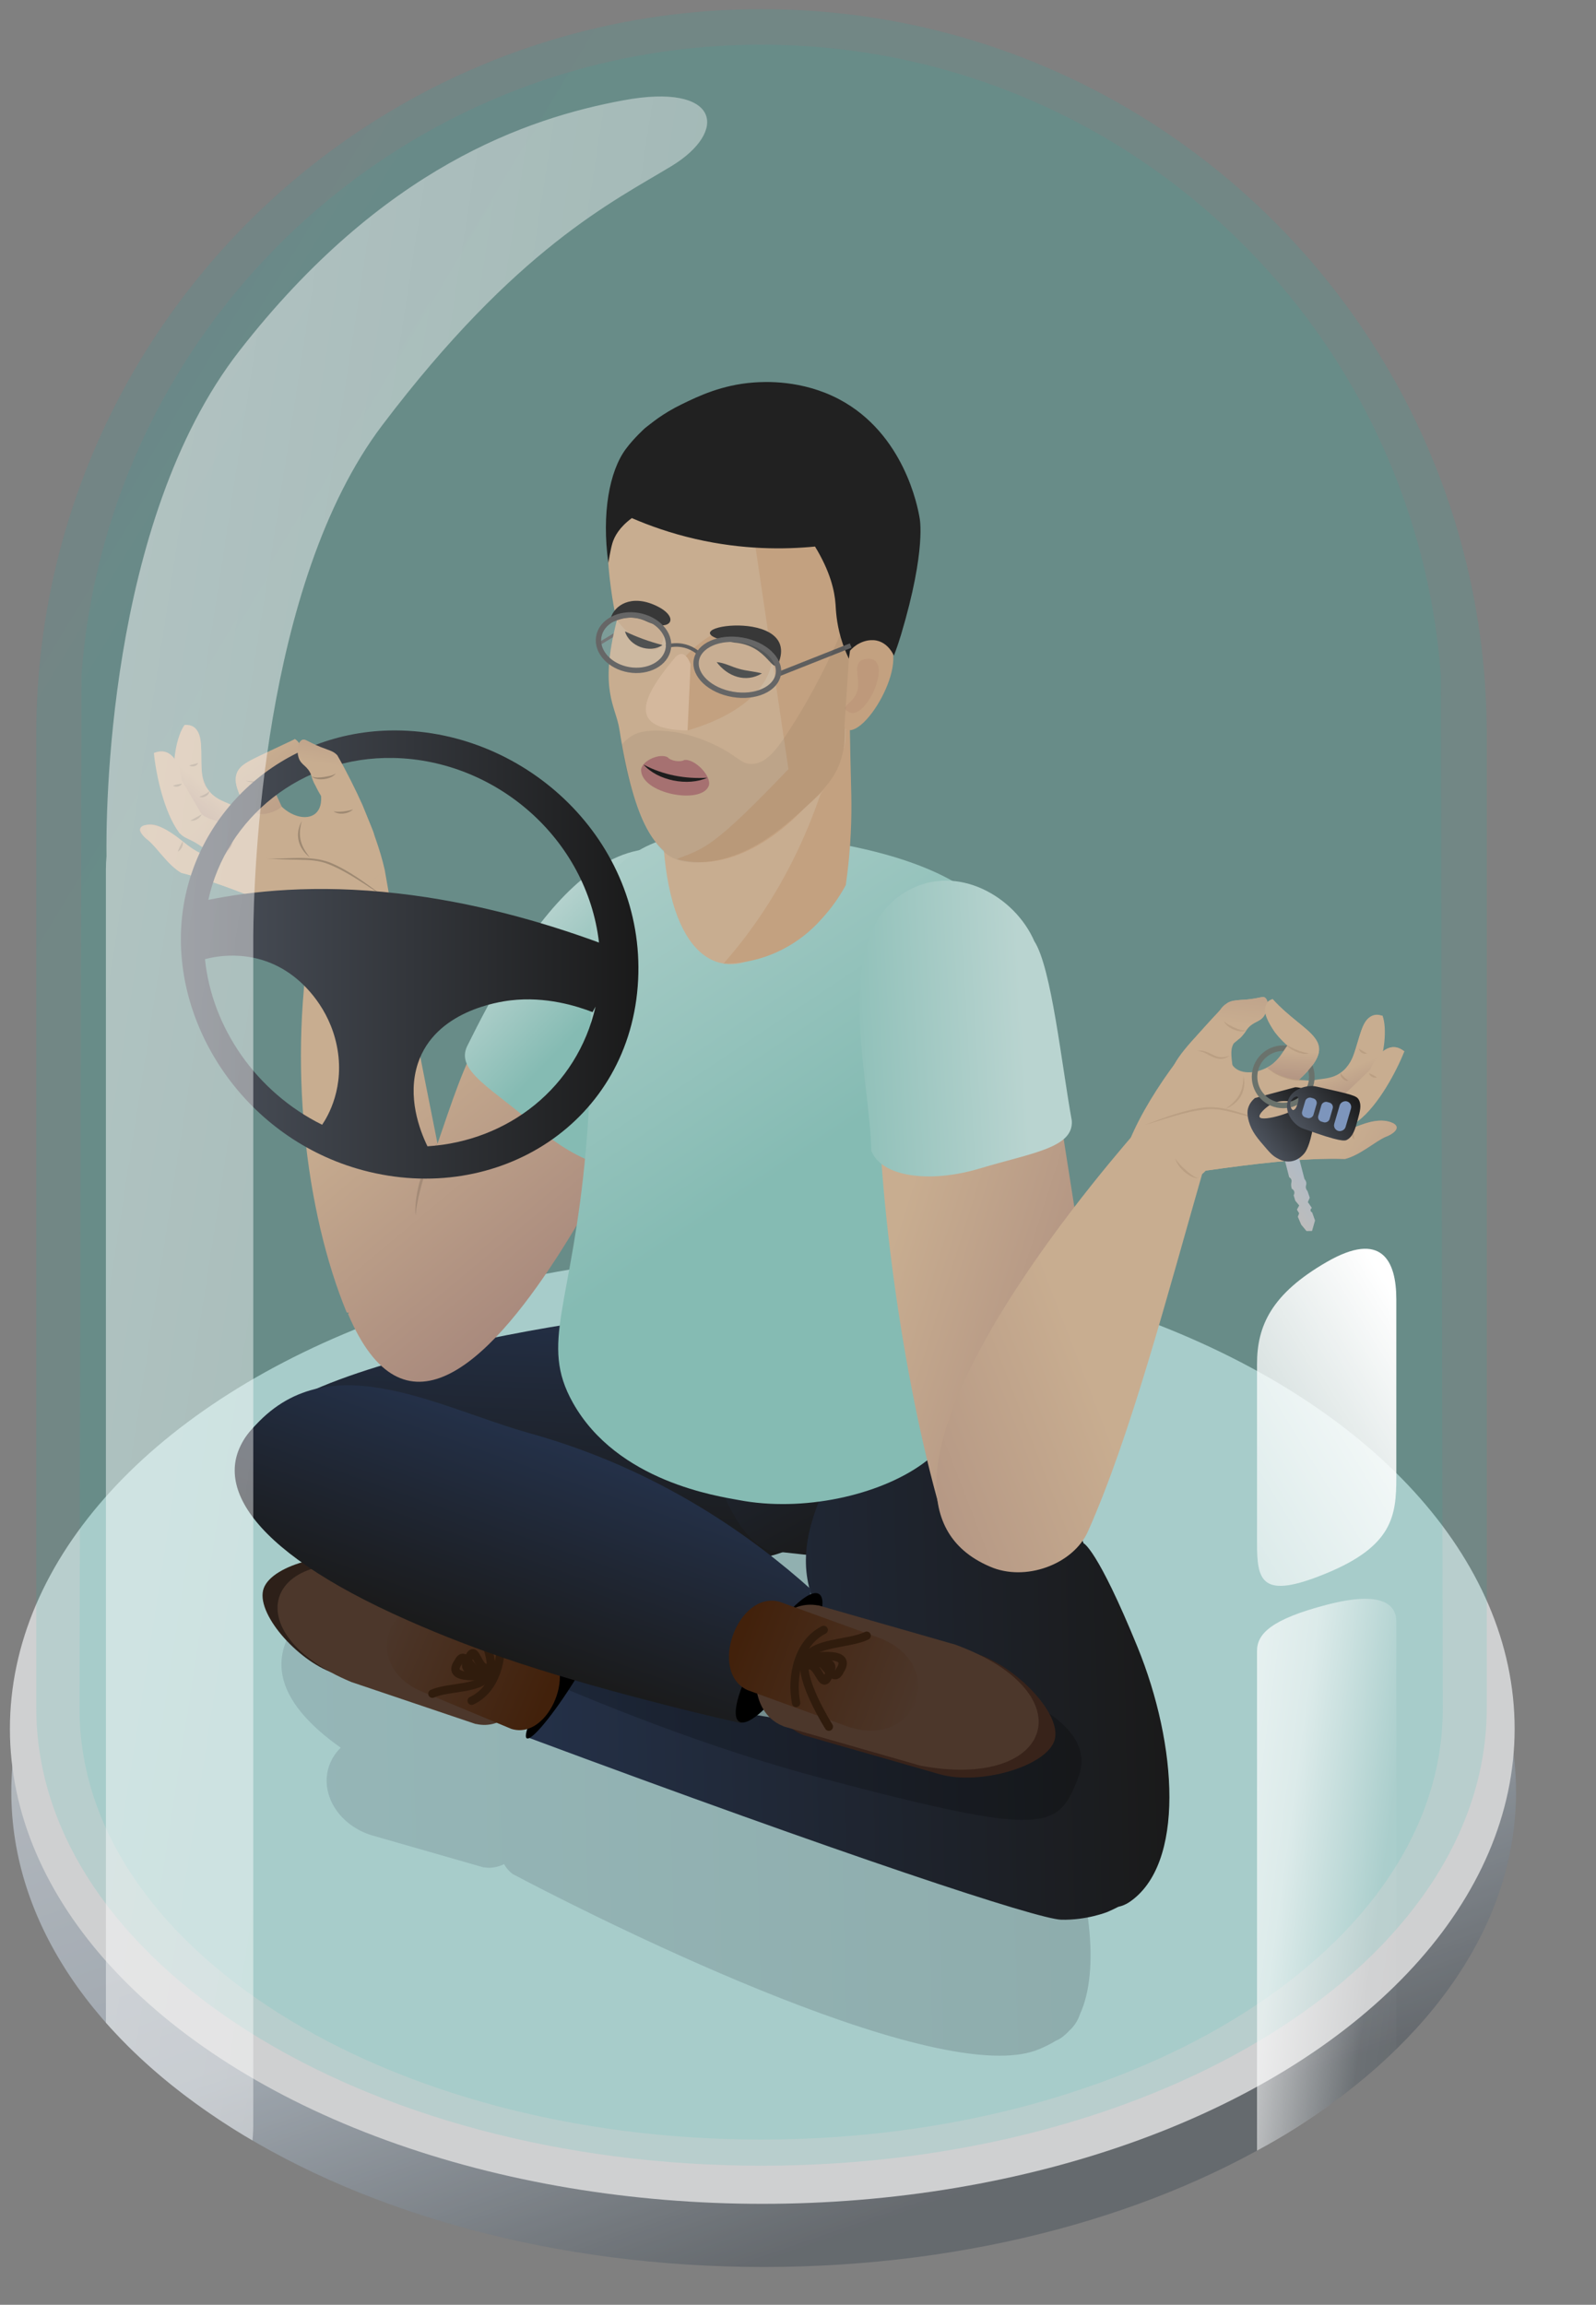 <?xml version="1.0" encoding="UTF-8"?>
<svg xmlns="http://www.w3.org/2000/svg" width="575" height="830" xmlns:xlink="http://www.w3.org/1999/xlink" version="1.1" viewBox="0 0 575 830">
  <rect x="0" y="0" width="575" height="830" fill="#808080" stroke="none"/>
  <defs>
    <style>
      .cls-1 {
        fill: #070707;
      }

      .cls-2 {
        fill: #2d2019;
      }

      .cls-3 {
        stroke: #6a726c;
        stroke-width: 2px;
      }

      .cls-3, .cls-4, .cls-5, .cls-6, .cls-7, .cls-8 {
        stroke-miterlimit: 10;
      }

      .cls-3, .cls-4, .cls-5, .cls-6, .cls-9, .cls-8 {
        fill: none;
      }

      .cls-10 {
        fill: url(#linear-gradient-8);
      }

      .cls-11 {
        fill: url(#linear-gradient-7);
      }

      .cls-12 {
        fill: url(#linear-gradient-5);
      }

      .cls-13 {
        fill: url(#linear-gradient-6);
      }

      .cls-14 {
        fill: url(#linear-gradient-9);
      }

      .cls-4 {
        stroke-width: 1.654px;
      }

      .cls-4, .cls-5, .cls-6 {
        stroke: #5e5e5e;
      }

      .cls-5 {
        stroke-width: 1.289px;
      }

      .cls-6 {
        stroke-width: 1.076px;
      }

      .cls-15 {
        fill: #3a4853;
        fill-opacity: 0;
      }

      .cls-16 {
        fill: url(#linear-gradient);
      }

      .cls-17 {
        fill: #af7777;
      }

      .cls-18 {
        fill: #7d95bc;
      }

      .cls-19 {
        fill: #ecedef;
      }

      .cls-20 {
        fill: #1e1e1e;
      }

      .cls-21 {
        fill: #c8ad90;
      }

      .cls-22, .cls-23, .cls-24, .cls-25, .cls-26, .cls-27 {
        isolation: isolate;
      }

      .cls-22, .cls-28 {
        fill: #212121;
      }

      .cls-29 {
        fill: #303030;
      }

      .cls-7 {
        fill: #e2eced;
        opacity: .18;
        stroke: #6d6a6a;
      }

      .cls-7, .cls-8 {
        stroke-width: 1.912px;
      }

      .cls-30 {
        fill: #38231a;
      }

      .cls-9 {
        stroke: #301c0d;
        stroke-linecap: round;
        stroke-linejoin: round;
        stroke-width: 3px;
      }

      .cls-23 {
        fill: url(#linear-gradient-3);
        opacity: .09;
      }

      .cls-24 {
        fill: url(#linear-gradient-4);
        opacity: .21;
      }

      .cls-25 {
        fill: url(#linear-gradient-2);
        opacity: .11;
      }

      .cls-31 {
        fill: url(#linear-gradient-10);
      }

      .cls-32 {
        fill: url(#linear-gradient-11);
      }

      .cls-33 {
        fill: url(#linear-gradient-12);
      }

      .cls-34 {
        fill: url(#linear-gradient-13);
      }

      .cls-35 {
        fill: url(#linear-gradient-19);
      }

      .cls-36 {
        fill: url(#linear-gradient-14);
      }

      .cls-37 {
        fill: url(#linear-gradient-21);
      }

      .cls-38 {
        fill: url(#linear-gradient-20);
      }

      .cls-39 {
        fill: url(#linear-gradient-22);
      }

      .cls-40 {
        fill: url(#linear-gradient-23);
      }

      .cls-41 {
        fill: url(#linear-gradient-28);
      }

      .cls-42 {
        fill: url(#linear-gradient-25);
      }

      .cls-43 {
        fill: url(#linear-gradient-32);
      }

      .cls-44 {
        fill: url(#linear-gradient-31);
      }

      .cls-45 {
        fill: url(#linear-gradient-33);
      }

      .cls-46 {
        fill: url(#linear-gradient-30);
      }

      .cls-47 {
        fill: url(#linear-gradient-15);
      }

      .cls-48 {
        fill: url(#linear-gradient-16);
      }

      .cls-49 {
        fill: url(#linear-gradient-17);
      }

      .cls-50 {
        fill: url(#linear-gradient-18);
      }

      .cls-51 {
        fill: url(#linear-gradient-34);
      }

      .cls-52 {
        fill: url(#linear-gradient-27);
      }

      .cls-53 {
        fill: url(#linear-gradient-24);
      }

      .cls-54 {
        fill: url(#linear-gradient-26);
      }

      .cls-55 {
        fill: url(#linear-gradient-29);
      }

      .cls-56 {
        fill: #c3a180;
      }

      .cls-57 {
        opacity: .73;
      }

      .cls-58 {
        opacity: .22;
      }

      .cls-59 {
        opacity: .2;
      }

      .cls-60 {
        opacity: .13;
      }

      .cls-61 {
        opacity: .12;
      }

      .cls-62 {
        fill: #51331f;
      }

      .cls-26 {
        fill: #b58972;
        opacity: .33;
      }

      .cls-63 {
        fill: #383838;
      }

      .cls-27 {
        fill: url(#linear-gradient-35);
        opacity: .49;
      }

      .cls-28 {
        opacity: .06;
      }

      .cls-64 {
        fill: #d4b89d;
      }

      .cls-8 {
        stroke: #666;
      }

      .cls-65 {
        fill: #4c372b;
      }
    </style>
    <linearGradient id="linear-gradient" x1="-857.119" y1="664.666" x2="-856.701" y2="663.9" gradientTransform="translate(464816.609 227923.513) scale(542.113 -342.142)" gradientUnits="userSpaceOnUse">
      <stop offset="0" stop-color="#cfd5dc"/>
      <stop offset=".606" stop-color="#aab5c0"/>
      <stop offset="1" stop-color="#5b6167"/>
    </linearGradient>
    <linearGradient id="linear-gradient-2" x1="-857.466" y1="665.504" x2="-857.161" y2="665.221" gradientTransform="translate(448051.023 516806.949) scale(522.585 -776.608)" gradientUnits="userSpaceOnUse">
      <stop offset="0" stop-color="#178eac"/>
      <stop offset="1" stop-color="#00bbac"/>
    </linearGradient>
    <linearGradient id="linear-gradient-3" x1="-857.36" y1="665.489" x2="-857.055" y2="665.206" gradientTransform="translate(421046.764 502030.558) scale(491.13 -754.402)" xlink:href="#linear-gradient-2"/>
    <linearGradient id="linear-gradient-4" x1="-856.04" y1="663.32" x2="-855.04" y2="663.338" gradientTransform="translate(249646.547 128361.954) scale(291.511 -192.54)" gradientUnits="userSpaceOnUse">
      <stop offset="0" stop-color="#536473"/>
      <stop offset="1" stop-color="#303740"/>
    </linearGradient>
    <linearGradient id="linear-gradient-5" x1="-867.859" y1="-170.55" x2="-866.859" y2="-170.57" gradientTransform="translate(-40173.174 77511.797) rotate(92.977) scale(91.073 212.928)" gradientUnits="userSpaceOnUse">
      <stop offset="0" stop-color="#243149"/>
      <stop offset="1" stop-color="#1a1a1a"/>
    </linearGradient>
    <linearGradient id="linear-gradient-6" x1="-869.019" y1="-176.172" x2="-868.139" y2="-176.822" gradientTransform="translate(-28497.754 78705.897) rotate(98.999) scale(94.108 91.8)" xlink:href="#linear-gradient-5"/>
    <linearGradient id="linear-gradient-7" x1="-868.379" y1="-164.346" x2="-867.434" y2="-164.365" gradientTransform="translate(213245.525 34905.307) scale(245.35 208.8)" xlink:href="#linear-gradient-5"/>
    <linearGradient id="linear-gradient-8" x1="-931.573" y1="168.737" x2="-899.571" y2="157.436" gradientTransform="translate(-785.57 -74.761) rotate(-167.621) scale(1 -1)" gradientUnits="userSpaceOnUse">
      <stop offset="0" stop-color="#c8ad90"/>
      <stop offset=".18" stop-color="#c8ad90"/>
      <stop offset=".941" stop-color="#a98a7d"/>
    </linearGradient>
    <linearGradient id="linear-gradient-9" x1="-565.018" y1="375.203" x2="-564.311" y2="374.315" gradientTransform="translate(82926.532 58312.323) scale(146.549 -154.518)" gradientUnits="userSpaceOnUse">
      <stop offset="0" stop-color="#c8ad90"/>
      <stop offset=".26" stop-color="#c8ad90"/>
      <stop offset=".85" stop-color="#a98a7d"/>
      <stop offset=".982" stop-color="#a98a7d"/>
    </linearGradient>
    <linearGradient id="linear-gradient-10" x1="-561.079" y1="378.314" x2="-561.67" y2="378.392" gradientTransform="translate(10495.686 50373.188) rotate(38.016) scale(69.327 -87.433)" gradientUnits="userSpaceOnUse">
      <stop offset="0" stop-color="#85bbb3"/>
      <stop offset="1" stop-color="#b9d4d0"/>
    </linearGradient>
    <linearGradient id="linear-gradient-11" x1="284.71" y1="420.625" x2="185.657" y2="271.914" gradientTransform="matrix(1,0,0,1,0,0)" xlink:href="#linear-gradient-10"/>
    <linearGradient id="linear-gradient-12" x1="-1226.108" y1="655.526" x2="-1226.28" y2="654.914" gradientTransform="translate(18997.264 27736.651) rotate(-2.646) scale(14.39 -43.176) skewX(.05)" xlink:href="#linear-gradient-8"/>
    <linearGradient id="linear-gradient-13" x1="-1253.003" y1="653.863" x2="-1251.694" y2="651.848" gradientTransform="translate(27478.957 22439.574) rotate(-.079) scale(21.855 -33.942) skewX(.011)" xlink:href="#linear-gradient-8"/>
    <linearGradient id="linear-gradient-14" x1="-1288.76" y1="653.468" x2="-1290.501" y2="653.426" gradientTransform="translate(86087.979 15194.863) rotate(-13.964) scale(61.968 -53.852)" gradientUnits="userSpaceOnUse">
      <stop offset="0" stop-color="#c8ad90"/>
      <stop offset=".318" stop-color="#c8ad90"/>
      <stop offset=".988" stop-color="#a98a7d"/>
    </linearGradient>
    <linearGradient id="linear-gradient-15" x1="-1418.23" y1="165.034" x2="-1442.507" y2="173.564" gradientTransform="translate(-875.158 -77.027) rotate(-167.054) scale(1 -1)" xlink:href="#linear-gradient-8"/>
    <linearGradient id="linear-gradient-16" x1="-559.482" y1="375.035" x2="-558.368" y2="373.52" gradientTransform="translate(40460.658 55822.676) rotate(-8) scale(57.266 -161.391)" gradientUnits="userSpaceOnUse">
      <stop offset="0" stop-color="#c8ad90"/>
      <stop offset=".26" stop-color="#c8ad90"/>
      <stop offset=".85" stop-color="#a98a7d"/>
      <stop offset="1" stop-color="#a98a7d"/>
    </linearGradient>
    <linearGradient id="linear-gradient-17" x1="-562.826" y1="375.435" x2="-564.331" y2="374.259" gradientTransform="translate(59617.839 76557.418) rotate(2.98) scale(111.985 -194.396)" gradientUnits="userSpaceOnUse">
      <stop offset="0" stop-color="#c8ad90"/>
      <stop offset=".433" stop-color="#c8ad90"/>
      <stop offset=".894" stop-color="#a98a7d"/>
      <stop offset=".992" stop-color="#a98a7d"/>
    </linearGradient>
    <linearGradient id="linear-gradient-18" x1="-1322.46" y1="661.874" x2="-1322.637" y2="661.244" gradientTransform="translate(-26668.03 21383.003) rotate(-161.37) scale(14.39 43.176) skewX(.05)" xlink:href="#linear-gradient-8"/>
    <linearGradient id="linear-gradient-19" x1="-1316.805" y1="659.896" x2="-1315.496" y2="657.882" gradientTransform="translate(-33363.141 13955.108) rotate(-163.937) scale(21.855 33.942) skewX(.011)" xlink:href="#linear-gradient-8"/>
    <linearGradient id="linear-gradient-20" x1="-1309.664" y1="663.515" x2="-1311.406" y2="663.473" gradientTransform="translate(-87711.235 -9148.746) rotate(-150.052) scale(61.968 53.852)" xlink:href="#linear-gradient-14"/>
    <linearGradient id="linear-gradient-21" x1="-561.709" y1="374.799" x2="-560.679" y2="374.576" gradientTransform="translate(47619.913 19058.087) rotate(-14.267) scale(73.103 -79.441) skewX(-.42)" xlink:href="#linear-gradient-10"/>
    <linearGradient id="linear-gradient-22" x1="-1311.422" y1="662.665" x2="-1311.076" y2="663.643" gradientTransform="translate(-66871.173 2214.347) rotate(-150.051) scale(43.773 53.111)" xlink:href="#linear-gradient-8"/>
    <linearGradient id="linear-gradient-23" x1="-1282.191" y1="653.121" x2="-1281.703" y2="651.839" gradientTransform="translate(62924.568 20379.882) rotate(-13.965) scale(43.773 -53.111)" xlink:href="#linear-gradient-8"/>
    <linearGradient id="linear-gradient-24" x1="-1907.913" y1="74.025" x2="-1842.665" y2="98.879" gradientTransform="translate(-1559.829 609.356) rotate(-177.664) scale(.92 .94)" gradientUnits="userSpaceOnUse">
      <stop offset="0" stop-color="#42210b"/>
      <stop offset="1" stop-color="#4c372b"/>
    </linearGradient>
    <linearGradient id="linear-gradient-25" x1="-870.775" y1="-170.444" x2="-869.764" y2="-170.465" gradientTransform="translate(-60998.34 51535.661) rotate(109.993) scale(79.086 235.066)" xlink:href="#linear-gradient-5"/>
    <linearGradient id="linear-gradient-26" x1="266.815" y1="589.246" x2="332.064" y2="614.101" gradientTransform="matrix(1,0,0,1,0,0)" xlink:href="#linear-gradient-24"/>
    <linearGradient id="linear-gradient-27" x1="65.162" y1="343.741" x2="230.006" y2="343.741" gradientUnits="userSpaceOnUse">
      <stop offset=".02" stop-color="#4b515b"/>
      <stop offset="1" stop-color="#1a1a1a"/>
    </linearGradient>
    <linearGradient id="linear-gradient-28" x1="-1281.551" y1="652.577" x2="-1281.301" y2="653.285" gradientTransform="translate(62924.568 20379.882) rotate(-13.965) scale(43.773 -53.111)" xlink:href="#linear-gradient-8"/>
    <linearGradient id="linear-gradient-29" x1="-2073.98" y1="3284.771" x2="-2059.323" y2="3284.771" gradientTransform="translate(114.892 -3435.62) rotate(-37.41)" gradientUnits="userSpaceOnUse">
      <stop offset=".02" stop-color="#bcbcbc"/>
      <stop offset="1" stop-color="#afbbc6"/>
    </linearGradient>
    <linearGradient id="linear-gradient-30" x1="-2067.523" y1="3261.355" x2="-2043.125" y2="3261.355" gradientTransform="translate(114.892 -3435.62) rotate(-37.41)" xlink:href="#linear-gradient-27"/>
    <linearGradient id="linear-gradient-31" x1="-2053.718" y1="3267.407" x2="-2030.142" y2="3267.407" gradientTransform="translate(114.892 -3435.62) rotate(-37.41)" xlink:href="#linear-gradient-27"/>
    <linearGradient id="linear-gradient-32" x1="465.27" y1="374.845" x2="464.17" y2="394.311" gradientTransform="matrix(1,0,0,1,0,0)" xlink:href="#linear-gradient-8"/>
    <linearGradient id="linear-gradient-33" x1="-842.58" y1="664.216" x2="-840.676" y2="663.143" gradientTransform="translate(42703.509 138782.064) scale(50.19 -208.144)" gradientUnits="userSpaceOnUse">
      <stop offset="0" stop-color="#fff"/>
      <stop offset=".541" stop-color="#fff" stop-opacity=".6"/>
      <stop offset=".826" stop-color="#fff" stop-opacity=".043"/>
      <stop offset="1" stop-color="#fff" stop-opacity="0"/>
    </linearGradient>
    <linearGradient id="linear-gradient-34" x1="-840.983" y1="662.533" x2="-843.984" y2="658.077" gradientTransform="translate(42702.65 80883.261) scale(50.189 -121.398)" gradientUnits="userSpaceOnUse">
      <stop offset="0" stop-color="#fff"/>
      <stop offset=".536" stop-color="#fff" stop-opacity=".043"/>
      <stop offset=".541" stop-color="#fff" stop-opacity=".6"/>
      <stop offset="1" stop-color="#fff" stop-opacity="0"/>
    </linearGradient>
    <linearGradient id="linear-gradient-35" x1="-855.061" y1="665.265" x2="-852.202" y2="663.714" gradientTransform="translate(185252.267 496202.722) scale(216.62 -745.624)" xlink:href="#linear-gradient-33"/>
  </defs>
  <!-- Generator: Adobe Illustrator 28.6.0, SVG Export Plug-In . SVG Version: 1.2.0 Build 709)  -->
  <g>
    <g id="Layer_1">
      <g class="cls-57">
        <path class="cls-15" d="M298.179,469c150.912,0,273.251,80.074,273.251,178.85s-122.339,178.85-273.251,178.85S24.93,746.626,24.93,647.85s122.338-178.85,273.249-178.85Z"/>
        <path class="cls-16" d="M274.093,474.242c149.7,0,272.1,76.591,272.1,171.071s-121.354,171.071-271.055,171.071S4.08,739.793,4.08,645.313s120.311-171.071,270.013-171.071Z"/>
        <ellipse class="cls-19" cx="274.628" cy="622.571" rx="271.058" ry="171.071"/>
      </g>
      <path class="cls-25" d="M13.059,615v-.2h0v-352.467h.01C14.288,119.071,130.801,3.3,274.352,3.3s260.063,115.771,261.282,259.033h.01v352.467h0v.2c0,91.076-116.985,164.908-261.293,164.908S13.059,706.071,13.059,615Z"/>
      <path class="cls-23" d="M28.659,615.518c.228-124.106.456-248.212.684-372.318C38.792,116.207,144.82,16.1,274.224,16.1s235.435,100.107,244.881,227.1c.228,124.107.456,248.213.684,372.32,0,85.594-109.943,154.982-245.565,154.982S28.659,701.112,28.659,615.518Z"/>
      <path class="cls-24" d="M184.677,674.845c-1.262-.955-2.31-2.164-3.077-3.548-1.678.846-3.527,1.298-5.407,1.319-.62,0-1.239-.055-1.851-.163l-.017.054-1.042-.3-39.085-11.207c-11.648-3.432-18.755-14.253-15.888-24.252.811-2.804,2.344-5.346,4.446-7.37-22.9-16.188-24.609-30.306-18-41.749,1.88-3.478,4.661-6.385,8.052-8.418,17.167-17.849,127.071-32.373,145.377-31.416h4.44c3.742.215,7.396,1.23,10.713,2.976l24.233,5.409c6.635-1.301,13.511.213,18.985,4.18.27-.437.522-.857.755-1.261,7.211-12.492,42.1,44.116,48.55,62.85,0,0,3.928,1.657,16.418,32.642,10.19,25.28,14.228,54.689,6.82,70.71-.758,2.354-2.135,4.461-3.986,6.1-.855.929-1.806,1.767-2.834,2.5-.557.394-1.162.716-1.8.957-1.894,1.134-3.862,2.136-5.894,3-3.876,1.676-8.789,2.432-14.5,2.432-53.121.004-175.41-65.445-175.41-65.445ZM293.266,649.045l1.551.445c-4.5-6.977-8.017-15-8.536-23.41-2.87-.72-5.517-2.138-7.706-4.129-6.133,3.705-13.237,5.479-20.392,5.092l-2.675-.14c16.157,9.809,28.9,18.307,33.927,21.711.901-.048,1.806.008,2.694.167l.017-.057,1.12.321Z"/>
      <path class="cls-6" d="M215.992,231.795c5.488-3.345,10.976-6.69,16.465-10.036"/>
      <g>
        <path id="Union_33" class="cls-2" d="M165.046,617.602l-.002.056-44.878-15.146c-13.239-4.596-28.384-21.886-25.136-30.593,3.21-8.638,25.261-14.143,38.301-9.869l44.887,15.147-.002.056c17.488,7.646,5.596,44.78-13.17,40.349Z"/>
        <path id="Union_34" class="cls-65" d="M171.455,620.816l-.002.056-44.878-15.146c-42.599-17.773-30.947-50.763,13.165-40.462l44.887,15.147-.002.056c17.497,7.663,5.586,44.738-13.17,40.349Z"/>
      </g>
      <path class="cls-12" d="M308.684,522.492c-1.162,22.702-20.509,40.164-43.211,39.002-.01,0-.019-.001-.029-.002h0l-133.17-6.94c-22.66-1.24-45.575-5.583-46.506-28.295-1.505-36.689,156.936-56.945,179.636-55.725h5.1c22.7,1.18,39.37,29.25,38.18,51.96Z"/>
      <path class="cls-13" d="M339.294,528.732c-3.27,20.64-19.65,35.2-36.58,32.52l-24.1-2.63c-16.93-2.68-29.39-48.17-26.12-68.81,3.27-20.64,10.54-28.94,27.47-26.26l34.58,23c16.94,2.64,28.01,21.54,24.75,42.18Z"/>
      <path class="cls-11" d="M189.833,625.558c1.174-3.677,3.833-10.189,9.911-15.765,9.068-8.318,19.951-9.234,23.836-9.505,7.792-.544,48.193,17.224,48.193,17.224h0l60.57,9.86c-1.923-3.097-3.534-6.376-4.81-9.79,0,0-36.49-24.63-37.18-54.51s31.93-63.64,41.44-78.39c9.51-14.75,51.19,49.6,58.59,71.08,0,0,4.87,1.78,19.39,37.25,14.52,35.47,17.22,78.48-2.94,92-1.191.795-2.521,1.358-3.92,1.66-1.22.63-2.53,1.25-3.94,1.86,0,0-7.498,3.022-16.63,2.79-8.491-.215-77.104-22.826-192.51-65.764Z"/>
      <path class="cls-59" d="M106.184,549.252s1.8-12.07,17.23-7.61c15.43,4.46,119.89,33.86,119.89,33.86l94.31,23.11c32.27,11.74,58.05,23.11,50.77,41.76-7.28,18.65-11.53,21.34-92.3,0-80.77-21.34-164.47-65.88-164.47-65.88-32.3-11.74-25.43-25.24-25.43-25.24Z"/>
      <path class="cls-10" d="M138.594,313.189c-3.487-15.25-11.501-30.533-17.074-41.214-1.421-1.508-2.739-1.686-5.909-2.929-5.993-2.117-5.863-4.127-7.869-1.384-.374-.689-.965-1.176-1.491-1.491-15.062,9.402-28.341,6.689-17.147,25.256-28.823-4.164-8.04-29.328-22.608-30.366-.893,4.608-1.786,9.216-2.679,13.824-2.095-3.588-4.428-5.34-8.369-3.699,3.058,9.596,6.117,19.191,9.175,28.787,5.027,1.925,7.685,5.55,13.256,7.654-7.801,3.878-20.242-16.658-27.466-9.07-.284,1.317,1.978,3.199,3.082,4.117,3.142,2.614,6.945,8.785,11.82,11.65,14.866,3.691,32.612,11.408,47.048,17.838.297.908.754,1.961,1.475,2.946M113.841,335.109c9.413-.676,18.826-1.352,28.239-2.028-1.162-6.63-2.323-13.261-3.485-19.891M104.338,275.344c.92-.981,2.16-2.309,2.964-3.716.429,3.811,3.36,3.629,4.91,7.701.263,1.751,2.263,4.995,3.355,6.242,2.024,14.351-17.056,9.63-19.007-4.813,3.895-1.695,6.366-3.907,7.778-5.413Z"/>
      <path class="cls-14" d="M157.628,411.849c10.137-29.225,16.674-53.999,51.939-77.57,12.969,9.741,25.938,19.482,38.906,29.224-2.709-2.367-83.407,203.177-123.062,109.712l.288-.469-.78-.079c-14.903-36.014-21.474-90.823-12.25-139.683,9.361-2.491,18.722-4.981,28.083-7.472,5.485,28.768,11.149,57.748,16.875,86.337Z"/>
      <path class="cls-31" d="M168.332,376.684c17.712-35.796,52.324-97.358,95.68-58.821,31.437,31.242-14.689,73.114-30.928,99.848l-.086-.076c-6.748,6.925-24.044,1.895-39.802-11.893-15.758-13.788-29.239-20.051-24.863-29.058Z"/>
      <path class="cls-32" d="M266.09,540.189c-7.073-1.355-43.673-6.462-59.703-35.059-12.115-21.612-.298-34.578,4.724-91.5,5.661-64.167-5.986-85.888,12.327-102.448,13.135-11.878,30.982-13.065,55.669-10.533,84.466,8.662,89.696,39.081,89.696,62.916,0,16.701-7.434,37.214-24.77,47.997l-14.882,70.145c46.649,34.21-16.83,67.34-63.061,58.481Z"/>
      <g class="cls-60">
        <path class="cls-1" d="M149.744,437.687c-.235-2.305-.016-4.638.332-6.925.347-2.294.899-4.55,1.563-6.768.686-2.212,1.471-4.396,2.451-6.499.976-2.097,2.075-4.168,3.549-5.955-.547,1.02-1.094,2.021-1.53,3.084-.481,1.037-.916,2.096-1.31,3.169-.799,2.141-1.548,4.301-2.204,6.49-.68,2.182-1.248,4.396-1.768,6.622-.259,1.113-.481,2.235-.657,3.365-.215,1.127-.318,2.265-.427,3.417Z"/>
      </g>
      <path class="cls-21" d="M229.387,189.735c25.276,55.512,65.04,4.472,75.377,75.656,2.339,81.662-68.467,123.778-66.075,21.934-.219-6.134-.327-14-1.235-14.046-1.953,2.345-4.284,33.695-8.418,6.016-4.377-36.688-.098-81.342.351-89.56Z"/>
      <path class="cls-56" d="M305.916,239.215c.154,17.442.366,31.081.679,42.553.152,5.562.438,14.675-.691,26.889-.389,4.207-.844,7.687-1.189,10.085-2.606,4.813-5.411,8.446-7.619,10.967-2.157,2.463-5.674,6.397-11.44,10.053-10.539,6.683-20.55,7.265-24.985,7.235,4.116-4.678,8.21-9.848,12.171-15.559,22.548-32.509,30.301-67.47,33.074-92.224Z"/>
      <path id="Path_6364" class="cls-33" d="M63.07,278.745c-1.025-3.695.456-13.645,3.427-17.684,10.204-.754,3.108,18.447,8.32,23.111,3.655,5.428,10.467,4.763,10.845,8.211.185,4.84-7.296,6.333-9.91,4.615-7.294-2.503-11.677-11.323-12.682-18.253Z"/>
      <path id="Path_6365" class="cls-34" d="M64.624,299.974c-5.597-7.425-8.48-21.438-9.175-28.787,5.818-2.349,9.172,2.774,10.022,9.76,2.396,4.108,4.792,8.216,7.188,12.324,3.823,2.759,7.095,1.819,10.122,5.31,2.91,3.05.26,10.045-4.392,9.835-1.995.013-2.434-1.365-6.326-3.933-4.074-2.688-5.309-2.309-7.439-4.508Z"/>
      <path id="Path_6363" class="cls-36" d="M112.365,332.163c-14.42-6.422-32.193-14.15-47.048-17.837-4.875-2.866-8.678-9.037-11.82-11.651-1.947-1.359-4.925-4.717-1.281-5.523,8.8-1.539,17.19,11.112,21.861,10.728,2.241.344,2.241-.316,6.607-.471,6.972.593,19.576,2.119,27.17,1.592,58.897,4.349,16.509,45.983,4.511,23.164Z"/>
      <g class="cls-58">
        <path class="cls-1" d="M64.046,306.698c.496-1.308,1.061-2.512,1.786-3.739.301,1.45-.476,3.054-1.786,3.739h0Z"/>
      </g>
      <g class="cls-58">
        <path class="cls-1" d="M78.799,307.448c2.993-.673,5.052-4.531,4.782-7.41,1.444,2.887-1.368,7.846-4.782,7.41h0Z"/>
      </g>
      <g class="cls-58">
        <path class="cls-1" d="M81.566,297.379c1.051-.404,1.683-1.397,2.415-2.197.642-.875,1.487-1.687,1.681-2.799.653,1.8-2.202,5.277-4.096,4.995h0Z"/>
      </g>
      <g class="cls-58">
        <path class="cls-1" d="M72.659,293.27c-.691,1.499-2.439,2.505-4.083,2.302.622-.352,1.409-.829,2.023-1.181.619-.349,1.434-.773,2.06-1.121h0Z"/>
      </g>
      <g class="cls-58">
        <path class="cls-1" d="M71.861,286.851c.676-.049,1.285-.5,1.895-.772.6-.34,1.201-.582,1.568-1.221.35,1.475-2.359,2.848-3.463,1.993h0Z"/>
      </g>
      <g class="cls-58">
        <path class="cls-1" d="M62.318,282.923c1.084-.343,2.071-.557,3.201-.685-.57,1.035-2.256,1.392-3.201.685h0Z"/>
      </g>
      <g class="cls-58">
        <path class="cls-1" d="M68.18,275.622c.512-.091,1.113-.315,1.611-.434.499-.129,1.101-.226,1.599-.422-.369,1.163-2.302,1.631-3.21.856h0Z"/>
      </g>
      <g class="cls-58">
        <path class="cls-1" d="M96.144,309.11c7.541.374,15.358-1.238,22.628,1.458,7.069,2.913,13.13,7.594,19.232,12.081-6.381-3.949-12.515-8.594-19.494-11.386-3.463-1.457-7.257-1.614-11.024-1.668-3.78-.053-7.573-.151-11.342-.485h0Z"/>
      </g>
      <g class="cls-58">
        <path class="cls-1" d="M114.24,335.618c1.887-.113,3.596-.913,5.278-1.7,1.643-.852,3.379-1.649,4.66-3.025-1.493,2.903-6.73,5.463-9.938,4.725h0Z"/>
      </g>
      <g class="cls-58">
        <path class="cls-1" d="M108.731,295.645c-1.517,5.407-.533,8.844,2.927,13.164-4.263-3.32-5.575-8.359-2.927-13.164h0Z"/>
      </g>
      <path class="cls-47" d="M434.442,421.561c15.617-2.204,34.855-4.737,50.141-4.192,5.476-1.413,10.831-6.298,14.571-7.946,2.269-.769,6.017-3.18,2.752-4.957-10.556-4.205-20.343,8.527-27.557,3.004,5.923-.485,9.502-3.244,14.852-3.707,5.583-8.383,11.165-16.765,16.748-25.148-3.334-2.663-6.064-1.621-9.064,1.251.41-4.676.821-9.351,1.231-14.027-14.241-3.055-1.293,26.929-30.096,22.966,15.85-14.553,2.283-16.001-9.529-29.001-.592.158-1.294.463-1.844,1.022-1.167-3.193-1.606-1.218-7.946-.836-3.39.323-4.705.131-6.487,1.189-12.61,12.174-30.087,34.419-36.591,53.081.023.005,9.635,2.44,28.818,7.3ZM463.792,376.496c-5.747,13.231-25.488,12.749-19.598-.607,1.397-.899,4.207-3.464,4.945-5.077,2.609-3.485,5.382-2.509,6.841-6.051,1.794,5.003,2.84,7.23,7.813,11.734Z"/>
      <path class="cls-48" d="M316.304,383.516l61.643-6.831c3.945,25.095,7.89,50.189,11.834,75.284-1.736,21.121-3.471,42.243-5.207,63.364-14.79,11.128-29.58,22.255-44.369,33.383-13.89-45.653-24.281-117.116-23.901-165.199Z"/>
      <path class="cls-49" d="M434.065,419.417c-13.615,47.306-26.66,97.461-42.137,132.159-5.383,11.88-22.655,18.147-35.296,12.574-59.94-25.573,37.845-139.442,51.554-155.398"/>
      <g class="cls-61">
        <path class="cls-62" d="M487.906,410.387c-1.07-1.019-1.376-2.775-.688-4.087.36,1.378.571,2.693.688,4.087h0Z"/>
      </g>
      <g class="cls-61">
        <path class="cls-62" d="M483.324,395.106c.785.774,1.719,1.67,2.468,2.476.271.273.522.567.824.861-.864-.075-1.578-.605-2.151-1.171-.549-.59-1.07-1.3-1.141-2.166h0Z"/>
      </g>
      <g class="cls-61">
        <path class="cls-62" d="M485.859,389.155c-1.296.518-3.523-1.546-2.781-2.869.177.715.689,1.114,1.172,1.606.511.428.972,1.031,1.609,1.263h0Z"/>
      </g>
      <g class="cls-61">
        <path class="cls-62" d="M496.114,388.007c-1.08.427-2.645-.402-2.889-1.54,1.051.435,1.941.912,2.889,1.54h0Z"/>
      </g>
      <g class="cls-61">
        <path class="cls-62" d="M492.489,379.374c-1.085.495-2.816-.487-2.85-1.707.422.324.978.585,1.42.846.448.253.96.631,1.43.861h0Z"/>
      </g>
      <path id="Path_6364-2" data-name="Path_6364" class="cls-50" d="M496.542,383.783c2.003-3.27,3.319-13.243,1.575-17.944-9.602-3.534-8.068,16.878-14.362,19.926-5.008,4.211-11.374,1.697-12.687,4.907-1.51,4.602,5.27,8.097,8.256,7.166,7.701-.398,14.344-7.67,17.218-14.055Z"/>
      <path id="Path_6365-2" data-name="Path_6365" class="cls-35" d="M489.202,403.763c7.425-5.597,14.056-18.274,16.748-25.148-4.946-3.86-9.581.141-12.322,6.623-3.435,3.29-6.869,6.579-10.304,9.868-4.435,1.6-7.321-.205-11.193,2.317-3.638,2.131-3.016,9.585,1.513,10.664,1.915.562,2.716-.642,7.164-2.039,4.657-1.462,5.74-.758,8.393-2.285Z"/>
      <path id="Path_6363-2" data-name="Path_6363" class="cls-38" d="M434.442,421.561c15.631-2.203,34.845-4.738,50.141-4.192,5.476-1.413,10.831-6.298,14.571-7.946,2.246-.77,6.034-3.179,2.752-4.957-8.036-3.903-19.585,5.949-23.97,4.293-2.249-.286-2.067-.921-6.221-2.273-6.866-1.35-19.403-3.353-26.558-5.952-57.817-12.038-28.533,39.659-10.715,21.026Z"/>
      <g class="cls-61">
        <path class="cls-62" d="M456.461,403.599c-3.715-.716-7.388-1.667-11.037-2.657-3.636-.984-7.327-1.878-11.057-1.432-7.478.762-14.653,3.538-21.876,5.577,7.101-2.634,14.218-5.464,21.815-6.318,7.733-.59,14.801,3.112,22.155,4.83h0Z"/>
      </g>
      <g class="cls-61">
        <path class="cls-62" d="M473.517,407.045c-3.402-.521-4.741-6.062-2.557-8.441-1.051,2.693-.137,6.968,2.557,8.441h0Z"/>
      </g>
      <g class="cls-61">
        <path class="cls-62" d="M473.63,396.603c-1.895-.249-3.686-4.376-2.562-5.93-.121,1.121.469,2.135.845,3.153.485.971.817,2.098,1.717,2.777h0Z"/>
      </g>
      <g class="cls-61">
        <path class="cls-62" d="M483.324,395.106c.785.774,1.719,1.67,2.468,2.476.271.273.522.567.824.861-.864-.075-1.578-.605-2.151-1.171-.549-.59-1.07-1.3-1.141-2.166h0Z"/>
      </g>
      <g class="cls-61">
        <path class="cls-62" d="M485.859,389.155c-1.296.518-3.523-1.546-2.781-2.869.177.715.689,1.114,1.172,1.606.511.428.972,1.031,1.609,1.263h0Z"/>
      </g>
      <g class="cls-61">
        <path class="cls-62" d="M496.114,388.007c-1.08.427-2.645-.402-2.889-1.54,1.051.435,1.941.912,2.889,1.54h0Z"/>
      </g>
      <g class="cls-61">
        <path class="cls-62" d="M492.489,379.374c-1.085.495-2.816-.487-2.85-1.707.422.324.978.585,1.42.846.448.253.96.631,1.43.861h0Z"/>
      </g>
      <g class="cls-61">
        <path class="cls-62" d="M447.992,387.456c1.222,5.352-1.429,9.832-6.439,11.849,4.54-3.233,6.393-6.2,6.439-11.849h0Z"/>
      </g>
      <g class="cls-61">
        <path class="cls-62" d="M469.957,389.021c-2.24.445-4.568-.051-6.719-.704-2.128-.723-4.325-1.628-5.909-3.275,3.889,2.103,8.227,3.511,12.628,3.979h0Z"/>
      </g>
      <g class="cls-61">
        <path class="cls-62" d="M487.906,410.387c-1.07-1.019-1.376-2.775-.688-4.087.36,1.378.571,2.693.688,4.087h0Z"/>
      </g>
      <g class="cls-61">
        <path class="cls-62" d="M431.688,424.366c-3.282-.173-7.615-4.074-8.252-7.279.853,1.676,2.301,2.92,3.647,4.191,1.4,1.22,2.823,2.46,4.606,3.088h0Z"/>
      </g>
      <path class="cls-37" d="M314.011,414.59l-.105.031c-.304-25.953-15.443-78.849,13.556-94.089,17.411-9.48,38.148,2.193,45.178,18.412,6.202,9.548,9.817,44.372,13.503,64.618.701,9.814-14.359,11.581-33.017,17.19-18.658,5.609-35.607,2.81-39.116-6.162Z"/>
      <path id="Path_6362" class="cls-39" d="M443.402,390.588c-6.494,11.696-22.713,10.75-21.317-4.732,1.409-6.03,12.014-15.588,17.472-22.119,1.848-2.914,4.619-3.649,9.145-3.745,5.363-.511,6.399-1.403,7.306-.514,1.249,1.226.725,4.333-.6,6.319-1.749,2.622-3.897,1.795-6.27,5.016-.721.978-1.126,1.873-2.418,3.099-6.279,2.837-.58,11.115-3.319,16.677Z"/>
      <g class="cls-61">
        <path class="cls-62" d="M448.975,371.043c-2.267,1.306-7.315-.983-8.031-3.431.915,1.201,2.424,1.756,3.732,2.416,1.366.577,2.775,1.22,4.298,1.015h0Z"/>
      </g>
      <g class="cls-61">
        <path class="cls-62" d="M443.006,380.174c-3.122,2.294-5.844.687-8.754-.91-.903-.419-1.855-.731-2.881-.882,1.024-.141,2.106-.01,3.098.344,1.917.644,3.549,2.003,5.601,2.008.969.01,1.953-.239,2.937-.559h0Z"/>
      </g>
      <path id="Path_6362-2" data-name="Path_6362" class="cls-40" d="M86.265,286.018c.151,1.057.683,3.654,2.84,5.409,3.081,2.507,8.261,2.307,12.424-.898-1.527-3.287-3.055-6.574-4.582-9.861,7.555-3.969,11.916-8.95,10.948-12.315-.185-.644-.62-1.416-1.643-2.182-1.526.715-5.328,2.498-10.449,4.918-6.261,2.958-9.412,4.493-10.43,7.246-.76,2.055-.37,4.114.086,5.537.269.715.537,1.431.806,2.146Z"/>
      <g class="cls-58">
        <path class="cls-1" d="M88.61,281.168c2.885.492,6.014.167,8.749-.865-1.218.921-2.804,1.163-4.282,1.365-1.488.104-3.092.163-4.467-.5h0Z"/>
      </g>
      <ellipse cx="204.157" cy="603.005" rx="27.109" ry="3.601" transform="translate(-415.309 456.181) rotate(-57.962)"/>
      <path id="Union_64" class="cls-53" d="M184.224,622.6l-32.725-13.644c-22.273-9.831-11.142-38.476,11.888-29.465l32.695,13.69c12.637,6.607,1.937,33.7-11.858,29.419Z"/>
      <g id="Group_3914">
        <path id="Path_6633-3" class="cls-9" d="M169.935,612.47c8.663-4.019,11.493-15.394,10.149-24.336"/>
        <path id="Path_6634-3" class="cls-9" d="M155.779,609.927c6.21-2.756,18.154-1.3,20.686-7.384,2.533-6.084-6.898-22.85-6.898-22.85"/>
        <path id="Path_6636-3" class="cls-9" d="M176.67,603.162c-6.377,2.316-8.628-10.47-11.576-4.582-5.186,7.293,11.351,4.479,11.576,4.582"/>
        <path id="Path_7065-3" class="cls-9" d="M176.785,600.346c-4.768,2.852-5.193-9.305-7.842-3.32-4.323,7.054,6.605,3.666,7.814,3.319"/>
      </g>
      <path class="cls-42" d="M284.653,599.452c-5.702,10.751-13.162,17.536-17.699,21.093-4.978-1.125-12.544-2.876-21.706-5.168-47.419-11.861-73.67-20.989-98.082-31.745-60.914-26.84-70.445-51.415-57.651-67.42,26.943-33.704,67.189-9.588,101.588,0,47.342,13.195,80.938,38.114,101.006,56.073-.27,5.721-1.52,15.972-7.457,27.167Z"/>
      <ellipse cx="280.689" cy="597.015" rx="27.109" ry="7.201" transform="translate(-374.298 518.243) rotate(-57.962)"/>
      <g>
        <path id="Union_33-2" data-name="Union_33" class="cls-30" d="M301.844,581.29v-.06l49.39,14.16c14.43,4.27,31.44,21.69,28.73,31.16-2.71,9.47-26.74,16.46-41.23,12.44l-49.4-14.16v-.06c-19.43-7.511-7.905-47.424,12.51-43.48Z"/>
        <path id="Union_34-2" data-name="Union_34" class="cls-65" d="M294.744,578.15v-.06l49.39,14.16c47.376,17.28,35.438,52.651-12.5,43.6l-49.4-14.16v-.06c-19.441-7.529-7.892-47.38,12.51-43.48Z"/>
        <path id="Union_64-2" data-name="Union_64" class="cls-54" d="M280.803,576.807h0l36.13,13.09c24.777,9.643,13.583,40.443-11.6,31.85l-36.1-13.14c-14.098-6.603-3.454-35.79,11.57-31.8Z"/>
        <g id="Group_3914-2" data-name="Group_3914">
          <path id="Path_6633-3-2" data-name="Path_6633-3" class="cls-9" d="M296.764,586.96c-9.188,4.625-11.804,16.805-9.94,26.32"/>
          <path id="Path_6634-3-2" data-name="Path_6634-3" class="cls-9" d="M312.244,589.05c-6.62,3.2-19.65,2.17-22.13,8.75-2.48,6.58,8.5,24,8.5,24"/>
          <path id="Path_6636-3-2" data-name="Path_6636-3" class="cls-9" d="M289.864,597.15c6.82-2.74,9.83,10.76,12.77,4.37,5.277-8.033-12.588-4.239-12.77-4.37"/>
          <path id="Path_7065-3-2" data-name="Path_7065-3" class="cls-9" d="M289.864,600.15c5.05-3.24,6.05,9.67,8.66,3.19,4.386-7.737-7.414-3.572-8.63-3.19"/>
        </g>
      </g>
      <path class="cls-21" d="M223.388,176.103c5.05,1.427,10.794,9.001,19.939,8.414,3.162-.031,7.972-1.477,12.542-.571,17.454,7.736,22.072-1.323,41.445.571,1.83,16.839,1.82,36.921.383,52.236,21.203-14.452,18.554,28.178,6.842,25.969,2.093,26.641-41.579,51.601-59.644,47.243-8.288-3.385-16.297-12.333-21.729-47.247-1.342-8.623-7.408-13.926-1-39.068-2.976-13.476-6.284-41.225,1.223-47.548Z"/>
      <path class="cls-56" d="M239.263,226.099c0,19.204-16.99-2.765-16.99-2.765,1.522-4.11,5.473-13.173,16.99,2.765Z"/>
      <path class="cls-56" d="M297.314,184.518c1.31,2.521,2.733,5.865,3.697,9.947,1.442,6.109,1.266,11.38.85,14.936.384,4.092.836,8.275,1.363,12.542.342,2.77.707,5.497,1.091,8.18.411.944,1.132,2.255,2.168,2.347,1.317.117,1.882-1.969,3.769-2.891,1.416-.692,3.564-.886,7.408.466,12.418,4.367-6.087,37.336-13.282,32.424,0,16.676-2.833,17.727-14.512,28.541-11.26,11.84-28.722,23.243-45.982,18.315,9.9-3.822,13.073-3.959,40.175-32.349-4.434-29.856-8.869-59.711-13.303-89.567,5.098-3.352,20.358-5.222,26.559-2.891Z"/>
      <path class="cls-29" d="M225.174,227.382c4.551,2.16,8.641,3.632,13.511,4.918-4.609,3.135-11.986.436-13.511-4.918h0Z"/>
      <path class="cls-26" d="M311.72,237.31c11.265-1.872.355,22.748-5.84,19.093-3.989-1.956,1.474-2.648,2.934-7.417,1.46-4.769-2.428-10.48,2.906-11.676Z"/>
      <path class="cls-17" d="M255.363,282.951c-2.55,7.001-24.68,2.9-24.4-5.934.62-3.281,6.831-5.846,9.587-4.306,1.109,1.35,4.58,1.839,5.898,1.012,3.554-.743,10.013,5.613,8.915,9.228Z"/>
      <path class="cls-20" d="M231.871,275.353c7.008,3.74,15.041,5.215,22.943,4.727-6.962,3.161-17.87,1.067-22.943-4.727h0Z"/>
      <path class="cls-63" d="M220.046,222.517c-1.334,4.487,3.891-2.929,12.838,1.234,8.948,4.163,12.366-1.495,3.417-5.659-8.949-4.164-14.916-.06-16.255,4.425Z"/>
      <path class="cls-56" d="M246.192,237.15c29.671-32.174,53.24,10.942,1.521,25.889-15.536-2.394,4.559-20.95-1.521-25.889Z"/>
      <path class="cls-29" d="M258.191,238.437c2.92.235,5.462,1.743,8.123,2.441,2.669.768,5.373.876,8.192,1.624-5.887,3.535-12.384,1.125-16.315-4.066h0Z"/>
      <path class="cls-63" d="M280.76,238.037c-2.474,6.065-3.587-5.712-16.262-6.646-28.706-4.857,23.198-13.676,16.262,6.646Z"/>
      <path class="cls-64" d="M242.816,237.261c3.837-4.884,5.989,1.97,5.989,1.97l-1.092,23.808c-21.139-.296-17.323-10.924-4.898-25.778Z"/>
      <path class="cls-22" d="M219.172,202.715s0,.004,0,.005c.013.003.742-4.714,1.436-7.036.754-2.523,2.533-5.795,7.026-9.111,6.395,2.764,14.035,5.474,22.823,7.502,17.188,3.965,32.246,3.813,43.177,2.746,5.511,9.052,7.057,15.966,7.388,20.743.139,2.002.259,6.431,1.93,12.161.943,3.233,2.064,5.794,2.883,7.485.136-.963.271-1.926.407-2.889.718-.798,1.903-1.921,3.59-2.746.48-.234,3.081-1.507,6-.894,4.184.879,6.022,5.004,6.206,5.434.354-.914.769-2.023,1.213-3.301,0,0,.735-2.114,1.393-4.314,9.273-31.024,6.647-42.102,6.647-42.102-.618-3.663-5.526-30.172-28.887-42.57-13.561-7.197-27.16-6.359-30.914-6.081-11.515.851-19.99,4.973-25.91,7.852-7.153,3.478-10.992,6.906-13.135,8.514,0,0-3.964,3.522-6.968,7.569-5.929,7.987-8.758,23.248-6.303,41.034Z"/>
      <path class="cls-4" d="M280.388,242.807c8.698-3.446,17.396-6.892,26.095-10.337"/>
      <path class="cls-5" d="M239.976,232.831c1.092-.343,3.157-.829,5.691-.41,3.411.563,5.619,2.426,6.463,3.22"/>
      <ellipse class="cls-7" cx="228.247" cy="231.424" rx="9.901" ry="12.705" transform="translate(-38.209 417.584) rotate(-80.336)"/>
      <path class="cls-7" d="M280.388,242.807c-.918,5.391-8.269,8.635-16.419,7.247-8.15-1.388-14.013-6.883-13.095-12.273.918-5.391,8.269-8.635,16.419-7.247,8.15,1.388,14.013,6.883,13.095,12.273Z"/>
      <ellipse class="cls-8" cx="228.247" cy="231.424" rx="9.901" ry="12.705" transform="translate(-38.209 417.584) rotate(-80.336)"/>
      <path class="cls-8" d="M280.388,242.807c-.918,5.391-8.269,8.635-16.419,7.247-8.15-1.388-14.013-6.883-13.095-12.273.918-5.391,8.269-8.635,16.419-7.247,8.15,1.388,14.013,6.883,13.095,12.273Z"/>
      <path class="cls-28" d="M224.055,268.076c.896-1.029,2.328-2.424,4.393-3.522,1.109-.589,4.911-2.259,14.034-1.004,2.686.369,7.502,1.328,13.637,4.052,9.759,4.333,10.634,7.766,14.968,7.52,4.897-.278,8.57-4.85,13.375-12.295,5.041-7.81,11.683-19.191,18.181-34.208,1.064,2.864,2.127,5.727,3.191,8.591-.531,7.963-1.062,15.927-1.592,23.89.273,3.093.29,7.873-1.51,13.178-1.119,3.3-3.447,8.293-12.866,16.734-8.389,7.518-20.552,18.42-36.95,19.484-5.538.359-8.531-.6-10.494-1.547-2.99-1.443-6.617-4.32-11.209-14.767-2.55-5.801-5.688-14.599-7.158-26.105Z"/>
      <path class="cls-52" d="M142.424,263.04c-41.069-.118-73.419,30.181-76.941,68.199-3.593,38.779,23.37,78.944,65.205,90.175,48.662,13.064,96.656-17.301,99.215-68.525,2.493-49.912-39.995-89.712-87.478-89.849ZM141.689,272.956c36.991.711,69.781,29.102,74.117,66.476-20.156-7.383-45.068-14.568-72.443-17.692-29.869-3.409-52.946-.792-68.31,2.316,6.444-29.435,33.397-51.738,66.636-51.1ZM73.855,345.428c3.91-1.097,19.259-4.385,33.024,7.033,2.723,2.258,11.611,10.264,14.446,24.026,3.093,15.01-3.257,25.608-5.264,28.556-23.751-11.754-39.712-35.041-42.206-59.615ZM154.007,412.806c-2.842-5.857-7.399-17.908-3.446-29.864,6.248-18.894,29.05-22.168,33.336-22.682,12.789-1.533,24.031,2.074,29.584,4.222.363-.66.727-1.321,1.091-1.982-6.682,29.095-31.455,48.453-60.565,50.306Z"/>
      <path id="Path_6362-3" data-name="Path_6362" class="cls-41" d="M134.897,301.365c-.081-1.538-.57-2.038-4.23-11.307-2.49-5.594-5.878-12.352-9.146-18.083-1.422-1.508-2.74-1.685-5.909-2.929-5.015-1.968-5.765-3.111-6.882-2.505-1.539.834-1.89,3.966-1.164,6.24.959,3.002,3.252,2.799,4.646,6.548.423,1.139.566,2.111,1.471,3.645.594,1.278,1.301,2.584,2.144,3.892,5.521,8.569,13.893,12.614,19.07,14.499Z"/>
      <g class="cls-58">
        <path class="cls-1" d="M112.306,279.596c1.407.616,2.94.386,4.412.208,1.44-.274,3.043-.392,4.253-1.295-1.36,2.154-6.841,2.969-8.665,1.087h0Z"/>
      </g>
      <g class="cls-58">
        <path class="cls-1" d="M120.152,292.226c2.448.268,4.667-.044,7.057-.727-1.887,1.648-4.886,2.037-7.057.727h0Z"/>
      </g>
      <g>
        <path class="cls-55" d="M462.582,416.598c.624,2.44,1.247,4.88,1.871,7.319.295.186.68.498.823.98.125.42-.002.74-.067,1.193-.066.456-.082,1.132.188,2.014.068.03.767.356.919,1.133.12.614-.184,1.084-.248,1.177.197.659.394,1.318.591,1.977.471.574.942,1.148,1.413,1.721-.273.497-.547.994-.82,1.491.264.447.528.894.792,1.34-.157.41-.313.82-.47,1.231.402.943.805,1.886,1.207,2.83.635.77,1.271,1.539,1.906,2.309.666-.003,1.333-.005,1.999-.008.364-1.264.728-2.528,1.092-3.792-.351-.975-.702-1.95-1.054-2.925-.024-.009-.473-.179-.563-.63-.073-.365.121-.754.481-.939-.483-.708-.967-1.416-1.45-2.124.227-.525.455-1.05.682-1.576-.27-.798-.539-1.597-.809-2.395-.244-.281-.56-.734-.608-1.324-.047-.571.191-.844.191-1.401,0-.385-.113-.955-.691-1.659-.798-3.085-1.595-6.169-2.393-9.254"/>
        <path class="cls-46" d="M466.63,391.539c-4.838,1.294-9.676,2.588-14.514,3.883-.675.563-1.934,1.782-2.471,3.703-.157.562-.476,1.981.269,4.666,1.039,3.751,3.078,6.097,6.538,10.079,1.409,1.622,2.229,2.395,3.403,3.067.942.539,2.857,1.634,5.281,1.283,2.359-.342,3.849-1.86,4.489-2.531.479-.502,1.789-1.987,2.963-7.381.928-4.267,1.539-7.07.62-10.58-.444-1.696-1.083-3.997-3.209-5.296-1.263-.771-2.565-.893-3.367-.892ZM467.902,398.024c.218,2.092-13.096,6.151-14.103,4.26-.486-.914,1.911-3.197,3.568-4.267.472-.305,2.37-1.472,5.109-1.518,1.977-.033,5.319.502,5.426,1.525Z"/>
        <circle class="cls-3" cx="462.304" cy="387.778" r="10.318"/>
        <path class="cls-44" d="M474.531,391.346c-.552-.123-1.2-.263-2.087-.256-2.682.022-7.274,1.39-8.493,5.448-1.233,4.104,1.875,7.988,4.528,9.437.448.245.8.375,1.061.469,13.545,4.934,14.975,4.438,15.74,4.026,2.233-1.203,2.978-3.945,3.859-7.189.865-3.186,1.449-5.335.413-7.22-.799-1.453-2.055-1.831-15.021-4.717ZM465.975,399.804c-.614-.006-1.442-1.512-1.037-2.913.429-1.484,2.072-2.266,2.584-1.914.843.579-.51,4.838-1.547,4.828Z"/>
        <rect class="cls-18" x="468.041" y="396.847" width="7.365" height="4.231" rx="1.668" ry="1.668" transform="translate(-43.895 739.305) rotate(-73.65)"/>
        <rect class="cls-18" x="473.855" y="398.38" width="7.365" height="4.231" rx="1.668" ry="1.668" transform="translate(-41.188 745.984) rotate(-73.65)"/>
        <rect class="cls-18" x="478.169" y="399.831" width="11.081" height="4.231" rx="2.077" ry="2.077" transform="translate(-38.146 752.95) rotate(-73.65)"/>
      </g>
      <path id="Path_6362-4" data-name="Path_6362" class="cls-43" d="M461.622,379.693c.724-1.066,1.447-2.132,2.171-3.198-4.481-3.99-12.179-13.848-5.301-16.691,11.885,13.134,25.4,14.334,9.529,29.001-3.412.119-9.435-2.34-11.422-4.197,1.514-.949,4-3.296,5.022-4.916Z"/>
      <g class="cls-61">
        <path class="cls-62" d="M471.542,379.379c-1.5.389-3.085-.066-4.495-.592-1.382-.595-2.852-1.337-3.678-2.65,2.493,1.548,5.29,2.677,8.173,3.241h0Z"/>
      </g>
      <path class="cls-45" d="M503.06,737.938v-153.946c0-6.273-5.253-11.26-25.095-6.075-19.843,5.185-25.095,10.368-25.095,16.641v179.919c8.951-4.807,18.957-10.948,29.357-18.784,7.983-6.015,14.902-12.052,20.833-17.755Z"/>
      <path class="cls-51" d="M477.965,454.475c-19.843,11.456-25.095,22.907-25.095,36.766v64.2c0,13.859,1.4,20.893,25.095,11.088,23.695-9.805,25.094-20.577,25.094-34.438v-64.2c0-13.853-5.252-24.872-25.094-13.416Z"/>
      <path class="cls-27" d="M38.156,728.416v-415.325c0-1.629.068-3.221.22-4.747-.2-13.487-.24-120.3,47.939-182.085,51.49-66.028,103.6-83.721,138.3-90.142,34.7-6.421,38.033,11.112,17.289,23.707-20.744,12.595-55.816,29.39-104.221,93.355-43.351,57.285-46.294,162.507-46.436,183.859v426.768c.017,1.131.005,2.321-.046,3.566-.049,1.209-.131,2.363-.236,3.459-4.368-2.546-9.34-5.627-14.71-9.297-9.099-6.218-15.46-11.475-17.086-12.829-6.812-5.674-11.567-10.364-13.063-11.856-3.252-3.242-5.921-6.142-7.951-8.434Z"/>
    </g>
  </g>
</svg>